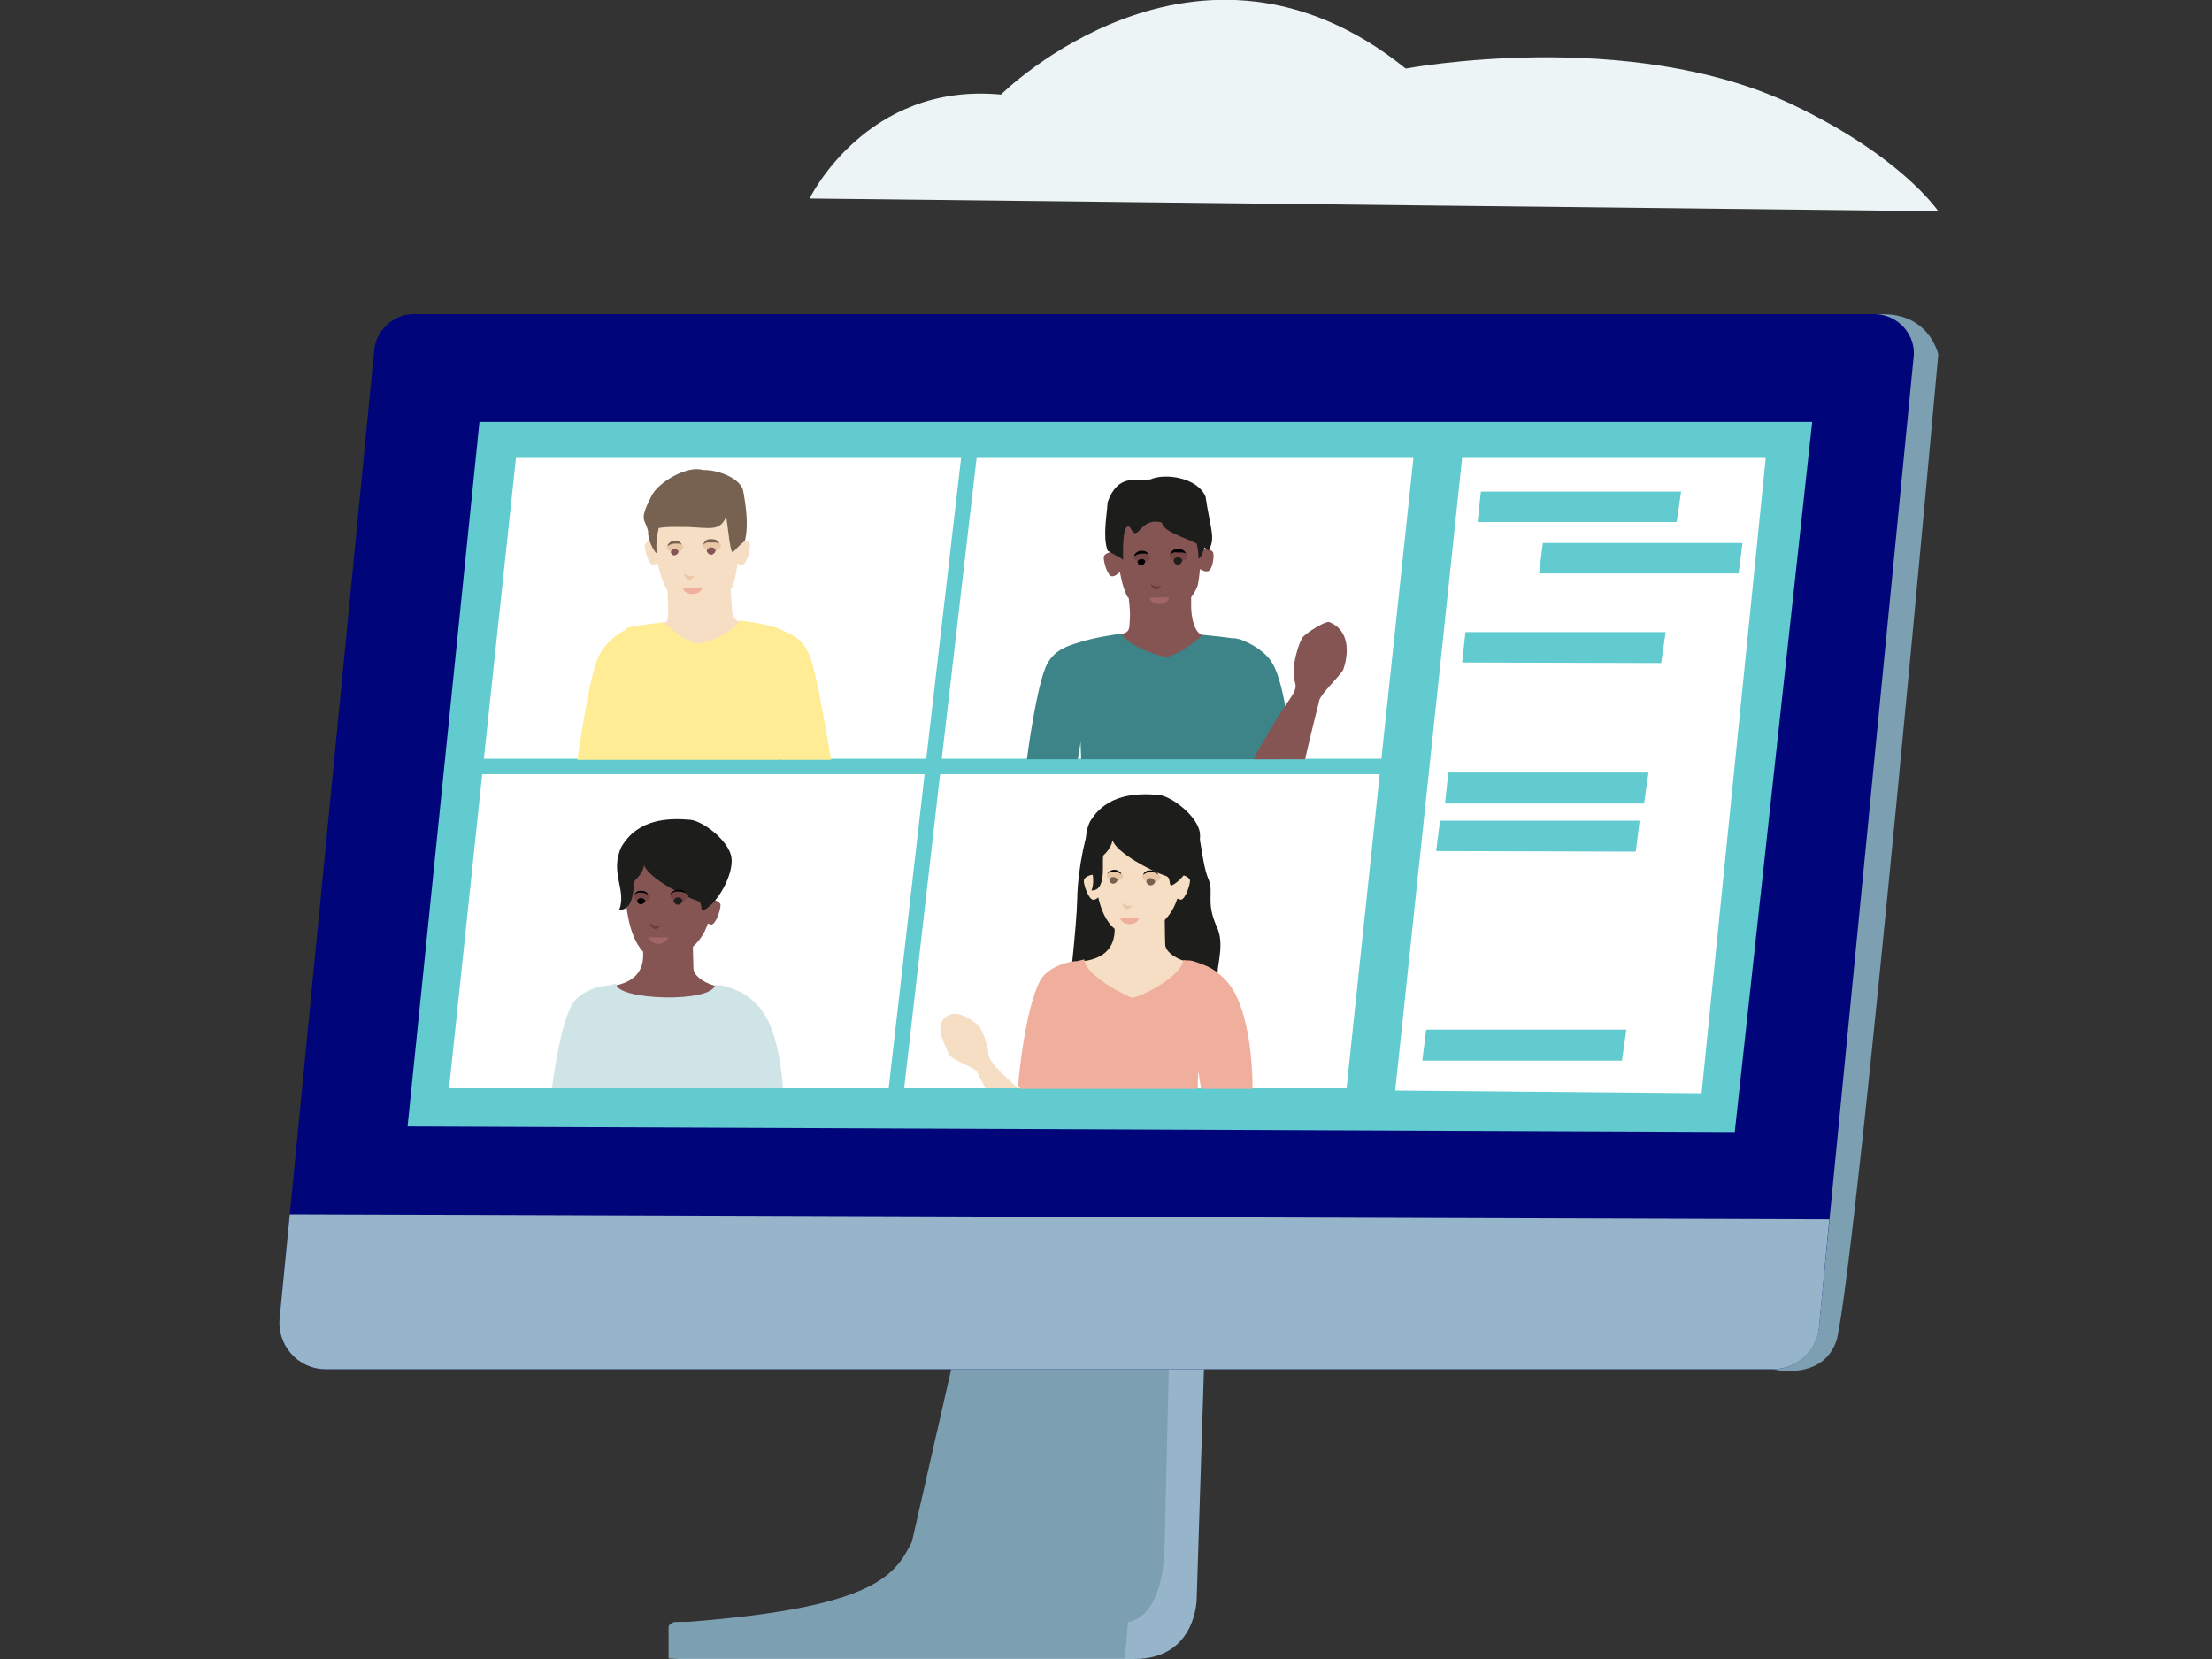 <?xml version="1.0" encoding="UTF-8"?>
<svg xmlns="http://www.w3.org/2000/svg" xmlns:xlink="http://www.w3.org/1999/xlink" version="1.1" id="Ebene_1" x="0px" y="0px" viewBox="0 0 400 300" style="enable-background:new 0 0 400 300;" xml:space="preserve">
<rect x="0" y="0" width="400" height="300" fill="#333333" stroke="none"/>
<style type="text/css">
	.st0{fill:#96B5CA;}
	.st1{fill:#7D9FB2;}
	.st2{fill:#00067A;}
	.st3{fill:#62CBCF;}
	.st4{fill:#FFFFFF;}
	.st5{fill:#F5DEC3;}
	.st6{fill:#776150;}
	.st7{fill:#FFEC95;}
	.st8{fill:#1D1D1B;}
	.st9{fill:#F0AF9D;}
	.st10{fill:#845553;}
	.st11{fill:#CFE4E7;}
	.st12{fill:#3D8489;}
	.st13{fill:#A36666;}
	.st14{fill:#774747;}
	.st15{fill:#6B3E3E;}
	.st16{fill:#E8C7A7;}
	.st17{fill:#ECF4F5;}
</style>
<g>
	<g>
		<g>
			<g>
				<path class="st0" d="M171.9,278.8c-3.1,6.2-14.3,18.7-51,21.2c0,0,73.4,0,84.2,0c11.3,0,11.3-10.9,11.3-10.9l1.5-47.3      c0,0-29.1-5.8-37.2-1.6L171.9,278.8z"></path>
				<path class="st1" d="M203.4,299.9h-82.5v-5.6c0-0.5,0.6-1,1.4-1H204L203.4,299.9z"></path>
				<path class="st1" d="M164.9,278.8c-3.1,6.2-6.8,12.2-43.4,14.7l81.8-0.1c0,0,7,0.6,7.3-14.1l0.9-37.5c0,0-29.8-5.8-37.8-1.6      L164.9,278.8z"></path>
				<g>
					<path class="st1" d="M320.6,247.6c0,0,9.2,2.3,11.6-5.5c4-18.6,18.3-178,18.3-178s-1.7-8.2-11.6-7.2       C329,57.9,317.3,237.9,320.6,247.6z"></path>
					<path class="st2" d="M320.6,247.6H58.9c-5.1,0-9-4.5-8.3-9.6L67.7,63c0.5-3.5,3.6-6.2,7.1-6.2h264.1c4.4,0,7.8,3.9,7.1,8.2       l-17.1,175.3C328.3,244.5,324.8,247.6,320.6,247.6z"></path>
					<path class="st0" d="M52.4,219.6L50.6,238c-0.7,5.1,3.2,9.6,8.3,9.6h261.7c4.2,0,7.7-3.1,8.3-7.2l1.9-19.9L52.4,219.6z"></path>
				</g>
				<polygon class="st3" points="86.7,76.3 73.7,203.7 313.7,204.7 327.7,76.3     "></polygon>
				<polygon class="st4" points="264.4,82.8 319.3,82.8 307.7,197.7 252.3,197.2     "></polygon>
				<g>
					<polygon class="st3" points="267.8,88.9 267.2,94.4 303.2,94.4 304,88.9      "></polygon>
					<polygon class="st3" points="279,98.2 278.3,103.7 314.4,103.7 315.1,98.2      "></polygon>
					<polygon class="st3" points="265,114.3 264.4,119.8 300.4,119.9 301.2,114.3      "></polygon>
					<polygon class="st3" points="261.9,139.7 261.3,145.3 297.3,145.3 298.1,139.7      "></polygon>
					<polygon class="st3" points="260.4,148.4 259.7,153.9 295.8,154 296.5,148.4      "></polygon>
					<polygon class="st3" points="257.9,186.2 257.2,191.8 293.3,191.8 294.1,186.2      "></polygon>
				</g>
				<polygon class="st4" points="170.3,137.2 249.8,137.2 255.6,82.8 176.6,82.8     "></polygon>
				<g>
					<polygon class="st4" points="167.5,137.2 173.8,82.8 93.3,82.8 87.5,137.2      "></polygon>
					<g>
						<path class="st5" d="M134.3,112.5c-2.2-0.2-1.9-2.1-2-3.4c-0.1-0.7-0.1-1.6-0.2-2.5c0.7-1,0.9-2.3,1.3-4.7        c0.3,0.2,0.6,0.3,0.9,0.2c0.8-0.2,1.4-2.8,1.3-3.6c-0.1-0.6-1-0.9-1.7-0.9c0.2-2.1,0.4-4.7-0.4-6.5c-1-2.1-2.7-5-4.8-5.5        c-3.2-0.8-7.1,0.6-8.6,3.7c-1.2,2.7-1.9,3-1.9,6.3c0,0.1,0,0.9,0.1,2.1c-0.6,0-1.6,0.3-1.7,0.9c-0.1,0.7,0.6,3.3,1.4,3.5        c0.3,0.1,0.6-0.1,0.9-0.3c0.4,1.7,0.9,3.5,1.8,5c0.1,2.6,0.4,5.2-0.3,5.7c-1.8,0,1.8,5.8,3.3,7s4.5,0.8,6.1-0.3        C131.4,118.2,136,112.8,134.3,112.5z"></path>
						<path class="st6" d="M134.4,88.8c-0.4-2.2-4.4-3.9-7.3-3.8c-2.8-0.9-8.1,2.2-9.3,4.7c-2.4,4.7-1.1,4-0.6,6.4        c-0.1,2.2,2,5,1.6,3.6c-0.3-1.2,0.1-3.1,0.3-4.2c1.3-0.3,3.1-0.2,5.4-0.2c4,0.2,5.6,0.7,6.7-1.6c0.3-1.2,0.7,6.9,1.4,6.1        c0.2-0.2,1.2-1.3,2.1-2C135.4,95,134.9,91.6,134.4,88.8z"></path>
						<path class="st7" d="M146.2,118.1c-1.2-2.5-2.7-3.3-5.2-4.3v-0.1c-2.6-0.9-5.8-1.3-7.2-1.5c-1.9,2.9-7.4,4.4-7.8,4.2        c-1.6-0.6-2.8-1-6-3.9c-0.7,0.1-3.2,0.4-4.9,0.7c-0.2,0-0.4,0-0.6,0.1c-0.7,0.1-1.1,0.2-1.2,0.3c0,0.1,0,0.1,0,0.2        c-2,0.9-4.1,2.9-5,4.8c-1.4,2.7-2.8,11.7-3.9,18.8h36.5c0-0.5,0-0.9,0-1.4c0.1,0.5,0.2,0.9,0.2,1.4h9.2        C149,130,147.5,120.8,146.2,118.1z"></path>
					</g>
				</g>
				<g>
					<polygon class="st4" points="170,140 163.5,196.8 243.5,196.8 249.5,140      "></polygon>
					<g>
						<path class="st8" d="M193.2,180.3c0,0,1.5-12.8,1.6-17.8c0.1-5.8,1.8-12.7,2.4-13.3c0.6-0.6,11.7,9.4,7.3,17        C200,173.7,194,177.4,193.2,180.3z"></path>
						<g transform="matrix(0.968,0.249,-0.249,0.968,-416.638,-289.372)">
							<path class="st8" d="M722.3,267c0.9-0.1,2.9,6.5,4.8,9c1.8,2.3,0.5,4.1,3.7,8.1c2,2.4,1.8,6,2.2,8.1c0.2,0.9,0.6,8-0.1,7.5         c-0.8-0.6-5.3-1-7-2.7c-3-2.9-6.4-7.7-7.7-9.8c-1.6-2.7,1.7-8.5,1.3-11C719.2,273.5,721.5,267.1,722.3,267z"></path>
						</g>
						<g transform="matrix(0.738,0,0,0.738,-762.195,-101.333)">
							<path class="st5" d="M1318.1,359.3c0.1,1.7,0.1,7.1,0.2,9.5c0.1,1.9,3.1,3.8,6,4.3c2.3,0.6-7.1,7.1-9.5,8.4s-6.4,1.6-8.3-0.2         c-1.9-1.8-10.6-8.8-8.1-8.5c5.1-0.7,7.3-3.4,7.5-7.2c0.2-4.9-1.2-7.6,0.8-8.3C1308.5,356.7,1318,357.4,1318.1,359.3z"></path>
						</g>
						<path class="st5" d="M213.6,158.2c0.2-1.6,0.2-3.3-0.3-4.7c-0.9-2.2-2.4-5.2-4.4-5.8c-3.1-1-7.1,0.1-8.8,3.2        c-1.4,2.6-2.1,2.8-2.3,6.2c0,0.1,0,0.5,0.1,1.1c-0.5-0.1-1.8,0.3-1.9,1c-0.1,0.7,0.8,3.3,1.6,3.5c0.3,0.1,0.6-0.1,1-0.4        c0.5,2.2,1.4,4.4,3,5.7c2,1.4,3,2.2,4.9,1.1c1.6-0.8,5-2.2,6.4-6.6c0.2,0.1,0.5,0.2,0.7,0.2c0.8-0.2,1.6-2.7,1.6-3.5        C215,158.6,214.2,158.3,213.6,158.2z"></path>
						<path class="st5" d="M178.7,190.5c-0.1-2.1-1.4-4.9-1.9-5.2c-0.6-0.4-3.7-3.2-5.9-1.3s0.5,5.6,0.6,6.5c0.1,1,5,2.6,5.2,3.4        c0,0,0.6,1.2,1.5,2.9h5.9C180.6,193.7,178.8,191.8,178.7,190.5z"></path>
						<path class="st9" d="M221.6,177.2c-1.4-1.4-2.4-2.2-4.4-2.9l0,0c-2.3-0.9-2-0.5-3.2-0.7c-0.5,3.3-8.5,7-9.3,6.8        c-1.1-0.3-8.5-4-8.6-6.9c-0.5,0.1-1,0.2-1.3,0.3c-1.5,0-5.3,1-6.7,3.5c-2.9,5.5-4,19-4,19l0.4,0.6h32.1c0-1.1,0-2.2,0.1-3.2        c0.2,1.1,0.3,2.2,0.5,3.2h9.3C226.5,192,225.8,181.5,221.6,177.2z"></path>
						<g transform="matrix(1,0,0,1,-686.424,141.326)">
							<path class="st8" d="M887.6,10.6c-0.1,0.8-0.7,1.9-1.6,2.7c-0.5,0.5,0.8,6.5-2.2,6.4c1.4-3.6-2.5-7.7-0.3-12.4         c3-5.1,8.5-5.2,12.3-4.9c2.3,0.1,7.2,3.8,7.6,6.9c0.4,3-2.5,8.3-5.1,9.5c-0.7-0.1,0.1-1.5-1.3-1.8         C894.7,16.2,888.3,12.9,887.6,10.6z"></path>
						</g>
					</g>
				</g>
				<g>
					<polygon class="st4" points="167.2,140 87.2,140 81.2,196.8 160.7,196.8      "></polygon>
					<g>
						<path class="st10" d="M129.9,178.4c-2.2-0.4-4.4-1.8-4.5-3.2c0-1-0.1-2.6-0.1-4c1.1-1,2.1-2.3,2.7-4.2        c0.2,0.1,0.5,0.2,0.7,0.2c0.8-0.2,1.6-2.7,1.6-3.5c0-0.5-0.8-0.9-1.4-1c0.2-1.6,0.2-3.3-0.3-4.7c-0.9-2.2-2.4-5.2-4.4-5.8        c-3.1-1-7.1,0.1-8.8,3.2c-1.4,2.6-2.1,2.8-2.3,6.2c0,0.4,0.2,7.4,3.2,10.5c0,0.3,0,0.6,0,0.9c-0.1,2.8-1.8,4.7-5.5,5.3        c-1.8-0.2,4.6,4.9,6,6.3c1.4,1.4,4.4,1.1,6.1,0.1C124.6,183.6,131.6,178.8,129.9,178.4z"></path>
						<path class="st11" d="M136.9,181.7c-1.4-1.4-2.4-2.2-4.4-2.9l0,0c-2.3-0.9-2-0.5-3.2-0.7c-0.5,3.3-17.8,2.8-17.9-0.2        c-0.5,0.1-1,0.2-1.3,0.3c-1.5,0-5.3,1-6.7,3.5c-1.9,3.6-3,10.7-3.6,15.1h41.8C141.2,191.6,140.1,184.9,136.9,181.7z"></path>
						<g transform="matrix(1,0,0,1,-686.424,141.326)">
							<path class="st8" d="M802.9,15.1c-0.1,0.8-0.7,1.9-1.6,2.7c-0.5,0.5,0.1,5.5-2.9,5.4c1.4-3.6-1.8-6.7,0.4-11.4         c3-5.1,8.5-5.2,12.3-4.9c2.3,0.1,7.2,3.8,7.6,6.9c0.4,3-2.5,8.3-5.1,9.5c-0.7-0.1,0.1-1.5-1.3-1.8         C810,20.7,803.6,17.4,802.9,15.1z"></path>
						</g>
					</g>
				</g>
				<g>
					<g>
						<path class="st10" d="M219.4,100c-0.2-0.7-1.6-0.9-2.1-0.7c0,0-0.1,0-0.1,0.1c0-2.5-0.2-4.3-0.3-4.6c-0.4-3.3-1.1-3.6-2.6-6.1        c-1.8-2.9-4.6-1.5-7.7-0.4c-2,0.8-4.6,1.4-5.4,3.6c-0.8,2.2,0,5.7,0.5,7.8c0,0.1,0,0.1,0,0.2c0,0-0.1,0-0.1-0.1        c-0.5-0.1-1.9,0.2-2,0.9c-0.1,0.7,0.6,3.3,1.4,3.5c0.4,0.1,1.1-0.3,1.5-0.8c0.4,1.8,0.4,2.2,1.2,4.2c0.1,0.2,0.2,0.4,0.4,0.5        c0.2,1.5,0.3,3.1,0.2,4c-0.1,1.4,0.2,2.4-2,2.6c-1.7,0.3,2.9,5.7,4.6,6.8c1.7,1.1,4.6,1.5,6.1,0.2s6.4-6.8,4.6-6.8        c-1.6-0.3-2.3-3.3-2.2-6c0-0.3,0-0.6,0-0.9c0.6-0.8,1-1.6,1.2-2.2c0.2-1,0.3-2,0.4-2.9c0.5,0.3,1,0.5,1.3,0.4        C219.2,103.4,219.6,100.7,219.4,100z"></path>
						<path class="st8" d="M218,89.8c-1.5-3.5-7.4-4.3-10-3.1c-2.9,0.2-5.9-0.9-7.7,4.1c-0.2,2.8-0.9,6.3,0,8.8        c1,0.6,2.6,1.4,2.8,1.6c-0.2-6.8,1-6.5,1.5-5.4c1.3,2.2,1.6-2.4,5.5-1.3c0.2,1.6,3.9,2.6,6.3,3.8c0.2,0.8,0.3,1.7,0.3,2.3        c-0.1,1,0.7-0.1,1.1-1.6c0.3,0.2,0.5,0.4,0.7,0.6C219.9,97.4,218.9,95.8,218,89.8z"></path>
						<path class="st12" d="M224.7,115.8C224.7,115.8,224.7,115.7,224.7,115.8c-0.1-0.1-0.4-0.2-1-0.3c-0.3-0.1-0.7-0.1-1-0.1        c-1.9-0.3-4.5-0.5-5.2-0.6c-3.4,3-4.7,3.4-6.4,4c-0.4,0.1-6.3-1.3-8.4-4.2c-1.5,0.2-4.9,0.7-7.7,1.6l0,0        c-2.6,0.8-4.2,1.5-5.5,3.6c-1.5,2.5-3,11.4-3.8,17.5h9.2c0.2-1.1,0.4-2.2,0.5-3.2c0,1,0.1,2.1,0.1,3.2h36l2-1.3        c0,0-1-12.4-3.5-16.2C229.1,118.2,226.8,116.6,224.7,115.8z"></path>
						<path class="st10" d="M240.4,112.5c-0.7-0.3-4.1,1.9-4.8,2.7c-0.6,0.7-2.3,5.4-1.4,8.3c0.6,1.8-1.8,3.3-5.2,9.7        c-0.4,0.7-1.4,2.1-2.3,4.1h9.3c1.1-4.9,2.5-10.3,2.5-10.3c-0.1-1.2,3.8-4.7,4.4-5.9C243.6,119.2,244.6,114.2,240.4,112.5z"></path>
					</g>
				</g>
			</g>
		</g>
		<g>
			<path class="st13" d="M120.8,169.5c-0.1,0.7-1,1.2-1.9,1.2c-0.8-0.1-1.4-0.6-1.6-1.2H120.8z"></path>
			<g>
				<path class="st14" d="M124.5,162c0,0-0.5-0.9-1.9-0.8c-1.4,0-1.4,1-1.4,1s0.6,1.1,1.9,0.9C124.3,162.9,124.5,162,124.5,162z"></path>
				<path d="M121.2,161.8c0.1-0.3,0.2-0.5,0.5-0.6c0.2-0.2,0.5-0.2,0.8-0.3l0,0l0,0l0,0l0,0c0.3,0,0.6,0,0.9,0.1s0.5,0.3,0.7,0.6      c-0.3-0.2-0.5-0.3-0.8-0.3c-0.3-0.1-0.5-0.1-0.8-0.1l0,0l0,0l0,0l0,0C122,161.2,121.6,161.4,121.2,161.8z"></path>
				<path class="st8" d="M123.4,162.8c0,0-0.2-0.6-0.9-0.5c-0.7,0.1-0.7,0.7-0.7,0.7s0.3,0.7,0.9,0.6      C123.3,163.5,123.4,162.8,123.4,162.8z"></path>
			</g>
			<g>
				<path class="st14" d="M117.6,162.1c0,0-0.4-0.8-1.7-0.7c-1.3,0-1.3,0.9-1.3,0.9s0.5,1,1.7,0.8      C117.5,163,117.6,162.1,117.6,162.1z"></path>
				<path d="M114.7,161.9c0.1-0.2,0.2-0.5,0.4-0.6c0.2-0.2,0.5-0.2,0.7-0.2l0,0l0,0l0,0l0,0c0.3,0,0.6,0,0.8,0.1      c0.3,0.1,0.5,0.3,0.6,0.6c-0.5-0.3-0.9-0.4-1.4-0.4l0,0l0,0l0,0l0,0C115.4,161.4,115,161.5,114.7,161.9z"></path>
				<path d="M116.7,162.9c0,0-0.2-0.5-0.8-0.5s-0.7,0.6-0.7,0.6s0.3,0.7,0.8,0.5C116.6,163.4,116.7,162.9,116.7,162.9z"></path>
			</g>
			<path class="st15" d="M118.7,167.4c0.3,0,0.6,0,0.8-0.1c-0.1,0.2-0.5,0.7-1,0.7s-1-0.7-0.9-1v-0.1     C117.8,167.2,118.2,167.4,118.7,167.4z"></path>
		</g>
		<g>
			<path class="st9" d="M206,166c-0.2,0.7-1,1.2-2,1.1c-0.8-0.1-1.4-0.6-1.5-1.2L206,166z"></path>
			<g>
				<path class="st16" d="M209.9,158.6c0,0-0.4-0.9-1.9-0.9s-1.5,0.9-1.5,0.9s0.5,1.1,1.8,1C209.7,159.5,209.9,158.6,209.9,158.6z"></path>
				<path d="M206.7,158.2c0.1-0.3,0.3-0.5,0.5-0.6c0.2-0.2,0.5-0.2,0.8-0.2l0,0l0,0l0,0l0,0c0.3,0,0.6,0,0.9,0.2      c0.3,0.1,0.5,0.4,0.6,0.6c-0.2-0.2-0.5-0.3-0.7-0.4c-0.3-0.1-0.5-0.1-0.8-0.1l0,0l0,0l0,0l0,0      C207.5,157.7,207.1,157.9,206.7,158.2z"></path>
				<path class="st6" d="M208.9,159.4c0,0-0.2-0.6-0.9-0.6s-0.7,0.7-0.7,0.7s0.2,0.7,0.9,0.6C208.8,160,208.9,159.4,208.9,159.4z"></path>
			</g>
			<g>
				<path class="st16" d="M203.1,158.4c0,0-0.4-0.8-1.7-0.8s-1.3,0.8-1.3,0.8s0.5,1,1.7,0.9C202.9,159.3,203.1,158.4,203.1,158.4z"></path>
				<path d="M200.2,158.1c0.1-0.2,0.2-0.4,0.5-0.6c0.2-0.1,0.5-0.2,0.7-0.2l0,0l0,0l0,0l0,0c0.3,0,0.6,0,0.8,0.2      c0.3,0.1,0.5,0.3,0.6,0.6c-0.4-0.3-0.9-0.5-1.4-0.4l0,0l0,0l0,0l0,0C200.9,157.6,200.5,157.7,200.2,158.1z"></path>
				<path class="st6" d="M202.1,159.1c0,0-0.2-0.5-0.8-0.5s-0.7,0.6-0.7,0.6s0.2,0.7,0.8,0.6C202,159.7,202.1,159.1,202.1,159.1z"></path>
			</g>
			<path class="st16" d="M204,163.8c0.3,0,0.6,0,0.8-0.1c-0.2,0.2-0.6,0.7-1,0.7c-0.5-0.1-0.9-0.8-0.9-1c0,0,0-0.1,0.1-0.1     C203,163.5,203.4,163.7,204,163.8z"></path>
		</g>
		<g>
			<path class="st13" d="M211.4,108c-0.1,0.7-0.9,1.3-1.9,1.2c-0.8,0-1.5-0.5-1.6-1.1L211.4,108z"></path>
			<g>
				<path class="st14" d="M214.8,100.4c0,0-0.5-0.8-1.9-0.8s-1.4,1-1.4,1s0.6,1.1,1.9,0.9C214.7,101.4,214.8,100.4,214.8,100.4z"></path>
				<path d="M211.6,100.3c0-0.3,0.2-0.5,0.4-0.7s0.5-0.3,0.8-0.3l0,0l0,0l0,0l0,0c0.3,0,0.7,0,1,0.1s0.5,0.4,0.7,0.7      c-0.3-0.1-0.5-0.2-0.8-0.2s-0.5,0-0.8,0l0,0l0,0l0,0l0,0C212.4,99.8,212,99.9,211.6,100.3z"></path>
				<path class="st8" d="M213.8,101.3c0,0-0.2-0.6-0.9-0.5s-0.7,0.7-0.7,0.7s0.3,0.7,0.9,0.6S213.8,101.3,213.8,101.3z"></path>
			</g>
			<g>
				<path class="st14" d="M208,100.7c0,0-0.4-0.8-1.7-0.7s-1.3,0.9-1.3,0.9s0.6,1,1.7,0.8C207.9,101.6,208,100.7,208,100.7z"></path>
				<path d="M205.1,100.6c0-0.5,0.6-0.9,1.1-1l0,0l0,0l0,0l0,0c0.3,0,0.6,0,0.9,0.1c0.3,0.1,0.5,0.4,0.6,0.6      c-0.3-0.1-0.5-0.2-0.7-0.2s-0.5,0-0.7,0l0,0l0,0l0,0l0,0C205.8,100.2,205.5,100.3,205.1,100.6z"></path>
				<path d="M207.1,101.5c0,0-0.2-0.5-0.8-0.4s-0.6,0.6-0.6,0.6s0.3,0.7,0.8,0.5C207,102.1,207.1,101.5,207.1,101.5z"></path>
			</g>
			<path class="st15" d="M209.2,106c0.3,0,0.6,0,0.8-0.1c-0.1,0.2-0.5,0.7-0.9,0.7c-0.5,0-1-0.7-1-1v-0.1     C208.3,105.8,208.7,106,209.2,106z"></path>
		</g>
		<g>
			<path class="st9" d="M127,106.2c-0.1,0.7-0.9,1.3-1.9,1.2c-0.8,0-1.5-0.5-1.6-1.1L127,106.2z"></path>
			<g>
				<path class="st16" d="M130.4,98.6c0,0-0.5-0.8-1.9-0.8c-1.4,0.1-1.4,1-1.4,1s0.6,1.1,1.9,0.9S130.4,98.6,130.4,98.6z"></path>
				<path class="st6" d="M127.2,98.5c0-0.3,0.2-0.5,0.4-0.7c0.2-0.2,0.5-0.3,0.8-0.3l0,0l0,0l0,0l0,0c0.3,0,0.7,0,1,0.1      s0.5,0.4,0.7,0.7c-0.3-0.1-0.5-0.2-0.8-0.2s-0.5,0-0.8,0l0,0l0,0l0,0l0,0C128,98,127.6,98.1,127.2,98.5z"></path>
				<path class="st10" d="M129.4,99.5c0,0-0.2-0.6-0.9-0.5s-0.7,0.7-0.7,0.7s0.3,0.7,0.9,0.6C129.4,100.1,129.4,99.5,129.4,99.5z"></path>
			</g>
			<g>
				<path class="st16" d="M123.6,98.9c0,0-0.4-0.8-1.7-0.7s-1.3,0.9-1.3,0.9s0.6,1,1.7,0.8C123.5,99.7,123.6,98.9,123.6,98.9z"></path>
				<path class="st6" d="M120.7,98.8c0-0.5,0.6-0.9,1.1-1l0,0l0,0l0,0l0,0c0.3,0,0.6,0,0.9,0.1s0.5,0.4,0.6,0.6      c-0.3-0.1-0.5-0.2-0.7-0.2s-0.5,0-0.7,0l0,0l0,0l0,0l0,0C121.5,98.4,121.1,98.4,120.7,98.8z"></path>
				<path class="st10" d="M122.7,99.7c0,0-0.2-0.5-0.8-0.4c-0.6,0.1-0.6,0.6-0.6,0.6s0.3,0.7,0.8,0.5      C122.7,100.2,122.7,99.7,122.7,99.7z"></path>
			</g>
			<path class="st16" d="M124.9,104.2c0.3,0,0.6,0,0.8-0.1c-0.2,0.1-0.5,0.7-1,0.7s-1-0.7-1-1v-0.1     C123.9,103.9,124.3,104.1,124.9,104.2z"></path>
		</g>
	</g>
	<path class="st17" d="M146.4,35.9c0,0,10.2-21.1,34.6-18.8c0,0,35.4-35.2,73.2-4.7c0,0,40.2-7.6,69.9,6.5   c19.8,9.4,26.4,19.3,26.4,19.3L146.4,35.9z"></path>
</g>
</svg>
